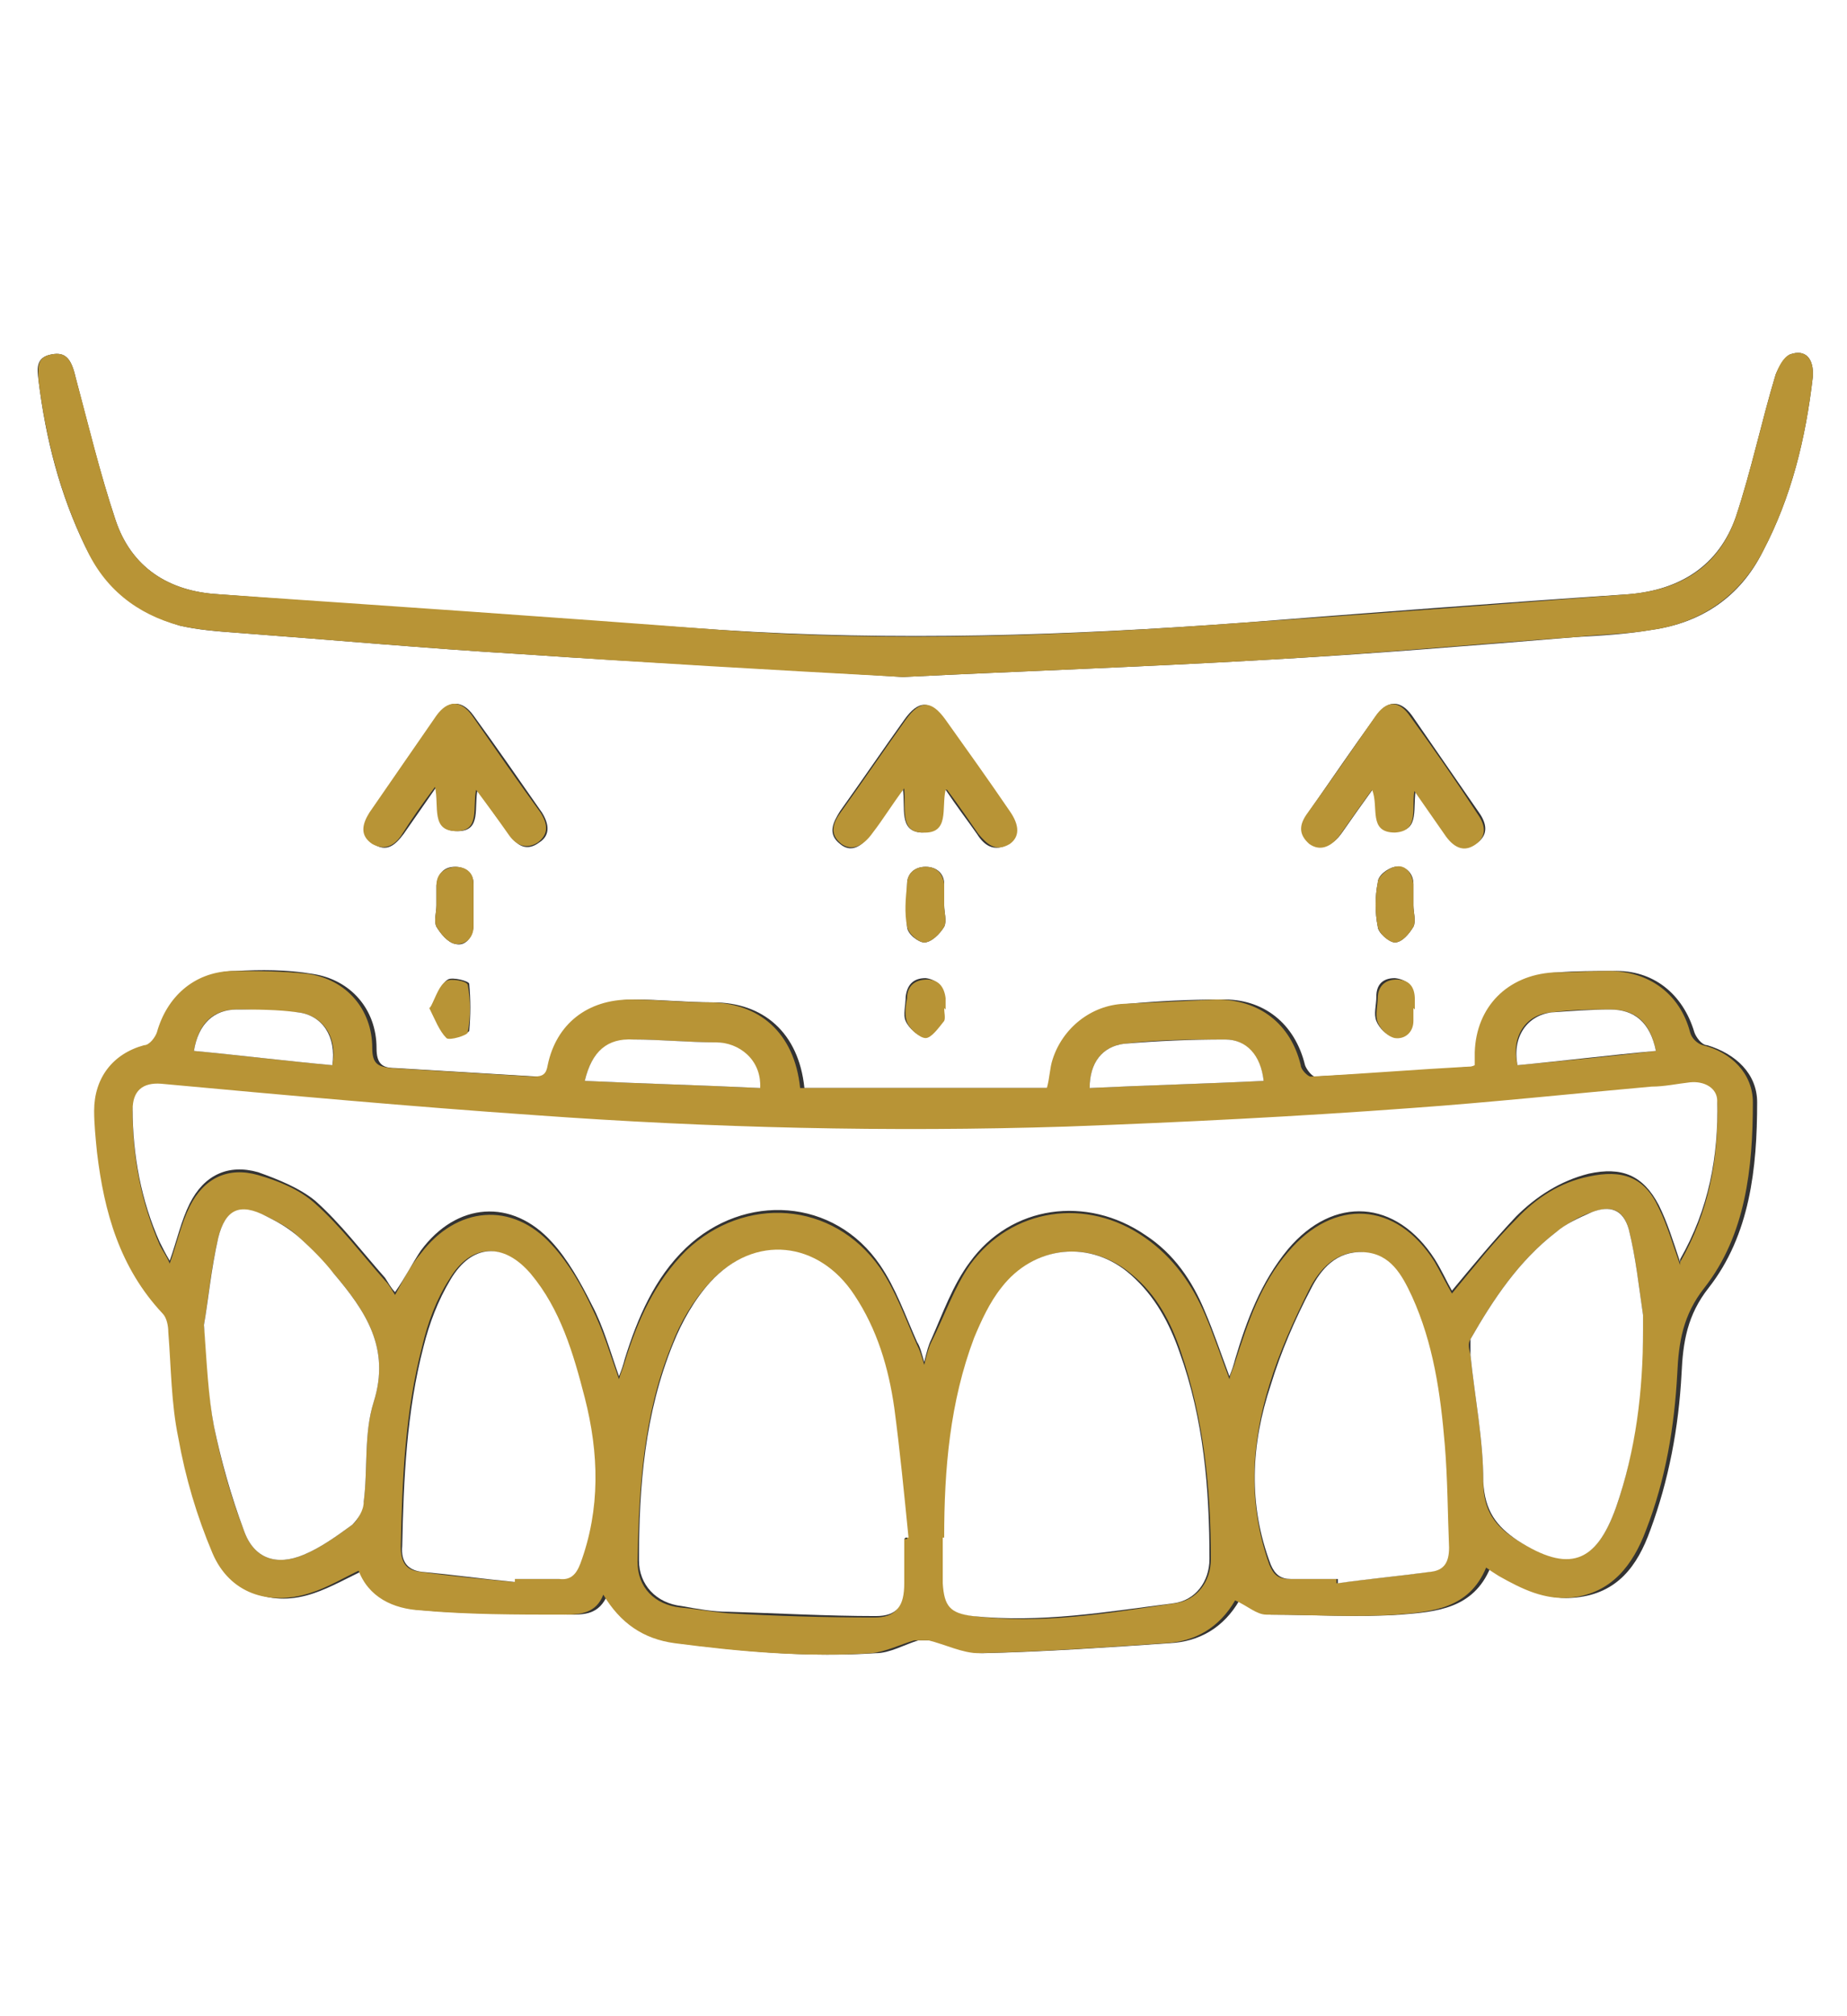 <?xml version="1.0" encoding="UTF-8"?>
<svg xmlns="http://www.w3.org/2000/svg" version="1.1" viewBox="0 0 129.5 97.8" width="110px" height="120px">
  <rect x="0" y="0" width="129.5" height="97.8" fill="#333333" stroke="none"/>
  <defs>
    <style>
      .cls-1 {
        fill: #fff;
      }

      .cls-2 {
        fill: #b89436;
      }
    </style>
  </defs>
  <!-- Generator: Adobe Illustrator 28.7.2, SVG Export Plug-In . SVG Version: 1.2.0 Build 154)  -->
  <g>
    <g id="Layer_1">
      <g>
        <path class="cls-1" d="M-6.3,119.6V-22.4h142V119.6H-6.3ZM25.4,88.2c.7,2.1,2.5,2.8,4.4,2.9,3.4.3,6.7.2,10.1.3,1.1,0,2.1,0,2.7-1.4,1.2,2.1,2.8,3.1,5,3.4,4.6.6,9.2,1,13.8.7,1,0,2-.6,3-.9.3,0,.7,0,1,0,1.2.3,2.3.9,3.5.9,4.4-.1,8.7-.4,13.1-.7,2.1-.1,3.8-1.1,4.9-3,0-.1.2-.2,0,0,.8.4,1.5.9,2.2,1,3,0,6.1.2,9.1,0,2.5-.2,5.1-.4,6.3-3.3.4.2.6.4.9.6,1.6,1,3.2,1.7,5.1,1.5,2.9-.3,4.3-2.2,5.2-4.7,1.3-3.5,2-7.2,2.2-11,.1-2.2.4-4.1,1.9-6,2.9-3.7,3.4-8.4,3.4-13,0-2-1.5-3.4-3.5-4-.4,0-.8-.6-.9-.9-.8-2.7-2.9-4.4-5.7-4.3-1.3,0-2.6,0-3.9.1-3.2.2-5.4,2.4-5.5,5.6,0,.3,0,.6,0,.9-.2,0-.3.1-.4.1-3.7.3-7.4.5-11.1.7-.2,0-.6-.5-.7-.8-.7-2.9-2.9-4.7-5.9-4.6-2.2,0-4.3.1-6.5.3-2.3.1-4.3,1.7-5,3.9-.2.6-.3,1.3-.4,2h-17.3c-.4-3.9-2.9-6-6.4-6-1.8,0-3.7-.2-5.5-.2-2.9,0-5.1,1.7-5.8,4.6-.1.6-.3.8-1,.8-3.3-.2-6.7-.4-10-.6-.9,0-1.3-.3-1.3-1.4,0-2.7-1.8-4.8-4.5-5.2-1.8-.3-3.6-.3-5.4-.2-2.5,0-4.4,1.8-5.2,4.3-.1.4-.5.8-.9.9-2.2.6-3.6,2.3-3.5,4.6,0,1,0,2,.2,2.9.5,4.2,1.6,8.1,4.6,11.3.3.3.4.8.4,1.3.2,2.5.2,5,.7,7.4.6,2.8,1.3,5.5,2.4,8.1,1.2,2.8,3.9,3.8,6.8,2.8,1.2-.4,2.4-1.1,3.7-1.7ZM63.3,25.7c8.1-.4,16.7-.7,25.4-1.2,7.3-.4,14.5-1,21.8-1.6,1.8-.1,3.5-.2,5.3-.5,3.5-.5,6.2-2.3,7.8-5.5,2-3.8,3-7.9,3.5-12.2.1-1.3-.5-2-1.6-1.6-.4.2-.8.9-1,1.4-1,3.3-1.7,6.7-2.8,10-1.2,3.4-3.9,5.1-7.5,5.4-9,.6-18.1,1.3-27.1,2-12.2.9-24.4,1.3-36.6.5-11.7-.8-23.5-1.6-35.2-2.5-3.5-.2-6.1-1.9-7.2-5.2-1.1-3.3-1.9-6.6-2.8-10-.3-1.3-.7-1.8-1.7-1.6-1.1.2-1,1-.9,1.8.5,4.1,1.5,8,3.3,11.7,1.4,2.8,3.6,4.6,6.6,5.5,1.3.3,2.6.4,4,.5,6.7.5,13.3,1.1,20,1.5,8.7.6,17.4,1,26.7,1.6ZM66.3,33.6c.8,1.2,1.5,2.1,2.2,3.1.5.8,1.2,1.3,2.2.7.7-.4.7-1.3,0-2.3-1.5-2.1-3-4.3-4.5-6.4-1-1.4-1.8-1.4-2.8,0-1.5,2.1-3,4.3-4.5,6.4-.5.8-.9,1.6,0,2.3.7.6,1.5.3,2.2-.8.7-1,1.4-1.9,2.2-3.1.2,1.4-.3,3,1.3,3.1,1.8,0,1.3-1.7,1.6-3ZM33.4,33.5c.9,1.3,1.6,2.3,2.4,3.3.5.8,1.2,1.1,2,.5.8-.5.7-1.3.2-2.1-1.6-2.3-3.2-4.6-4.8-6.8-.8-1.1-1.7-1.1-2.5,0-1.6,2.2-3.2,4.5-4.7,6.8-.5.8-.7,1.6.2,2.2.9.6,1.5.1,2.1-.7.7-1,1.4-2,2.3-3.3.3,1.4-.4,3.1,1.5,3.1,1.7,0,1.1-1.7,1.4-3ZM99.2,33.5c.9,1.3,1.6,2.3,2.3,3.3.5.8,1.3,1.1,2.1.5.8-.6.6-1.4.1-2.1-1.6-2.3-3.1-4.5-4.7-6.8-.8-1.1-1.7-1.1-2.5,0-1.6,2.2-3.1,4.4-4.7,6.7-.5.8-.7,1.5.1,2.2.7.5,1.5.3,2.2-.7.7-1,1.4-2,2.2-3.1.4,1.2-.3,3,1.6,3,1.7,0,1.1-1.7,1.4-3.1ZM66.2,41.7s0,0,0,0c0-.5,0-1,0-1.5,0-.7-.5-1.2-1.3-1.2-.8,0-1.3.5-1.3,1.2,0,1-.1,2.1,0,3,0,.5.8,1.1,1.2,1.1.5,0,1.1-.6,1.4-1.1.2-.4,0-1,0-1.5ZM30.6,41.7c0,.5-.2,1.1,0,1.5.3.5.8,1.1,1.3,1.2.7.2,1.2-.4,1.3-1.2,0-1,0-2,0-3,0-.8-.6-1.2-1.3-1.2-.8,0-1.2.5-1.3,1.3,0,.5,0,.9,0,1.4ZM99.1,41.7c0-.5,0-1,0-1.5,0-.8-.6-1.3-1.3-1.2-.5.1-1.2.6-1.2,1.1-.2,1-.2,2.1,0,3.1,0,.4.8,1.1,1.2,1.1.5,0,1-.6,1.3-1.1.2-.4,0-1,0-1.5ZM66.2,48.9c0-.3,0-.6,0-.8-.1-.7-.5-1.2-1.3-1.3-.9,0-1.3.5-1.4,1.3,0,.6-.2,1.3,0,1.7.2.5.9,1.1,1.3,1.1.4,0,.9-.7,1.3-1.2.2-.2,0-.6,0-.9ZM30.2,48.8c.4.8.7,1.6,1.2,2.1.2.2,1.4-.2,1.5-.4.1-1.1.1-2.2,0-3.3,0-.2-1.2-.5-1.5-.3-.5.3-.7,1.1-1.1,1.8ZM99.1,48.9h0c0-.2,0-.5,0-.7,0-.8-.4-1.3-1.3-1.4-.9,0-1.3.5-1.3,1.3,0,.6-.2,1.2,0,1.7.2.5.7,1,1.2,1.1.7.2,1.2-.4,1.3-1.2,0-.3,0-.6,0-.9Z"/>
        <path class="cls-2" d="M25.4,88.2c-1.3.6-2.4,1.3-3.7,1.7-2.9.9-5.6,0-6.8-2.8-1.1-2.6-1.9-5.3-2.4-8.1-.5-2.4-.5-4.9-.7-7.4,0-.4-.1-1-.4-1.3-3-3.2-4.1-7.1-4.6-11.3-.1-1-.2-2-.2-2.9,0-2.3,1.3-4,3.5-4.6.4,0,.8-.6.9-.9.7-2.5,2.6-4.2,5.2-4.3,1.8,0,3.6,0,5.4.2,2.7.4,4.5,2.5,4.5,5.2,0,1.1.4,1.3,1.3,1.4,3.3.2,6.7.4,10,.6.7,0,.9-.2,1-.8.6-2.9,2.8-4.6,5.8-4.6,1.8,0,3.7.2,5.5.2,3.5,0,6,2.1,6.4,6h17.3c.2-.7.2-1.4.4-2,.7-2.2,2.7-3.8,5-3.9,2.2-.1,4.3-.2,6.5-.3,3,0,5.2,1.7,5.9,4.6,0,.3.5.8.7.8,3.7-.2,7.4-.5,11.1-.7.1,0,.2,0,.4-.1,0-.3,0-.6,0-.9.1-3.2,2.3-5.4,5.5-5.6,1.3,0,2.6-.1,3.9-.1,2.8,0,5,1.6,5.7,4.3.1.4.5.8.9.9,2,.5,3.5,2,3.5,4,0,4.6-.5,9.3-3.4,13-1.5,1.9-1.8,3.8-1.9,6-.2,3.7-.8,7.4-2.2,11-.9,2.4-2.4,4.4-5.2,4.7-1.9.2-3.5-.6-5.1-1.5-.3-.2-.5-.3-.9-.6-1.2,2.9-3.8,3.1-6.3,3.3-3,.2-6.1,0-9.1,0-.7,0-1.3-.6-2.2-1,.1-.1,0,0,0,0-1.1,1.9-2.8,2.9-4.9,3-4.4.3-8.7.6-13.1.7-1.1,0-2.3-.6-3.5-.9-.3,0-.7,0-1,0-1,.3-2,.8-3,.9-4.6.3-9.2-.1-13.8-.7-2.2-.3-3.8-1.4-5-3.4-.5,1.3-1.6,1.4-2.7,1.4-3.4,0-6.8,0-10.1-.3-1.9-.1-3.7-.9-4.4-2.9ZM117.8,66.7c2-3.5,2.7-7.2,2.6-11.1,0-.9-.9-1.4-1.9-1.3-.9.1-1.8.3-2.7.3-5.6.5-11.2,1.1-16.8,1.5-8,.5-16.1,1-24.2,1.3-12.4.4-24.9,0-37.3-.8-8.7-.6-17.5-1.5-26.2-2.2-1.3-.1-2,.5-2,1.8,0,3.2.6,6.3,1.9,9.3.2.4.5.8.7,1.3.5-1.4.8-2.8,1.4-4,1-2,2.7-2.8,4.8-2.2,1.4.4,2.9,1,4,2,1.8,1.6,3.3,3.6,4.9,5.4.3.3.5.7.7,1,.6-1.1,1.1-2.1,1.8-2.9,2.5-3.3,6.4-3.7,9.2-.6,1.2,1.3,2.1,2.9,2.8,4.4.8,1.6,1.3,3.3,1.9,5,.1-.4.3-.8.4-1.2.9-2.9,2.1-5.6,4.3-7.8,4.1-3.9,10.3-3.5,13.6,1.2,1.1,1.6,1.8,3.6,2.6,5.4.2.4.3.7.5,1.4.2-.8.3-1.2.5-1.6.9-1.8,1.6-3.8,2.7-5.4,2.9-4,8.2-4.8,12.3-1.9,2,1.4,3.3,3.3,4.2,5.4.6,1.4,1.1,2.9,1.7,4.5.1-.5.3-.8.4-1.2.9-2.8,1.8-5.5,3.7-7.7,3.2-3.8,7.6-3.6,10.3.7.4.7.8,1.5,1.2,2.2,1.5-1.8,2.9-3.6,4.5-5.2,1.4-1.5,3.1-2.6,5.1-3,2.3-.5,3.9,0,4.9,2.2.6,1.2,1,2.6,1.5,4ZM63.4,86.1c0,0,.1,0,.2,0-.3-3-.5-6.1-1-9.1-.4-2.8-1.2-5.5-2.8-7.9-2.5-3.8-7.1-4.3-10.1-.9-1.1,1.2-2,2.7-2.6,4.3-2,4.9-2.3,10-2.4,15.2,0,1.8,1.2,3,3,3.2,1.1.1,2.2.3,3.3.4,3.4.2,6.9.3,10.3.3,1.5,0,2-.7,2-2.3,0-1,0-2,0-3.1ZM66.2,86c0,.4,0,.7,0,1.1,0,.7,0,1.4,0,2.1,0,1.6.5,2.1,2.1,2.3,4.7.6,9.4-.2,14.1-.9,1.5-.2,2.5-1.5,2.5-3.1,0-4.9-.5-9.8-2.1-14.5-.7-2.1-1.7-4-3.4-5.4-2.9-2.5-6.9-2.1-9.1.9-.8,1.1-1.4,2.3-1.9,3.5-1.7,4.5-2.1,9.3-2.1,14ZM36,89.1v-.2c1,0,2.1,0,3.1,0,.8,0,1.2-.3,1.5-1.1,1.4-3.8,1.3-7.7.3-11.6-.8-3.1-1.7-6.2-3.8-8.7-1.9-2.2-4.1-2.1-5.6.4-.9,1.4-1.5,3-1.9,4.7-1.2,4.6-1.4,9.3-1.5,14,0,1.2.4,1.7,1.4,1.8,2.1.3,4.3.5,6.4.7ZM93.7,88.9c0,0,0,.2,0,.3,2.2-.3,4.4-.5,6.5-.8.9-.1,1.4-.6,1.3-1.7-.2-2.4-.1-4.8-.3-7.2-.3-3.6-.8-7.1-2.3-10.4-.7-1.5-1.5-2.9-3.4-3.1-1.8-.1-3,1.2-3.7,2.6-1.1,2.2-2.1,4.4-2.8,6.7-1.3,4.2-1.5,8.4,0,12.6.3.7.6,1,1.4,1,1.1,0,2.1,0,3.2,0ZM115.2,71.5c0-.4,0-.7,0-1.1-.3-2-.5-4-1-6-.4-1.4-1.2-1.7-2.6-1.2-.9.3-1.7.8-2.5,1.4-2.6,2-4.4,4.7-6,7.5-.2.3-.1.7,0,1.1.3,3,.9,5.9.9,8.9,0,2,.8,3.1,2.4,4.1,3.6,2.2,5.5,1.6,6.9-2.3,1.4-4,1.8-8.2,1.9-12.4ZM14.3,71.1c.3,2.7.3,4.9.7,7.1.5,2.5,1.2,5,2.1,7.3.7,2,2.3,2.5,4.2,1.7,1.2-.5,2.3-1.3,3.4-2.1.4-.3.7-1,.8-1.6.3-2.3,0-4.8.7-7,1.2-3.8-.6-6.4-2.8-9-.8-.9-1.6-1.8-2.5-2.6-.6-.6-1.4-1-2.2-1.4-1.9-.9-2.9-.5-3.4,1.5-.5,2.1-.7,4.3-1,6.1ZM41,54c4.2.2,8.2.3,12.3.5,0-2-1.5-3.1-3.1-3.2-1.9,0-3.9-.2-5.8-.2-1.8,0-2.9.8-3.4,2.9ZM76.4,54.5c4.1-.2,8.2-.3,12.2-.5-.2-1.7-1.2-2.9-2.7-2.9-2.4,0-4.7,0-7.1.3-1.5.2-2.4,1.3-2.4,3.1ZM23.3,52.9c.4-2-.7-3.5-2.4-3.7-1.4-.1-2.9-.2-4.3-.2-1.7,0-2.7,1-3,2.9,3.2.3,6.4.7,9.7,1ZM116.1,51.9c-.4-2-1.4-2.9-3.2-2.9-1.4,0-2.7,0-4.1.2-1.8.1-2.9,1.7-2.4,3.7,3.2-.3,6.4-.6,9.7-1Z"/>
        <path class="cls-2" d="M63.3,25.7c-9.3-.5-18-1-26.7-1.6-6.7-.4-13.3-1-20-1.5-1.3-.1-2.7-.2-4-.5-3-.8-5.3-2.6-6.6-5.5-1.8-3.7-2.8-7.7-3.3-11.7,0-.8-.2-1.6.9-1.8,1-.2,1.4.3,1.7,1.6.9,3.3,1.7,6.7,2.8,10,1.1,3.3,3.7,5,7.2,5.2,11.7.8,23.5,1.6,35.2,2.5,12.2.9,24.4.4,36.6-.5,9-.6,18.1-1.3,27.1-2,3.6-.3,6.3-1.9,7.5-5.4,1.1-3.3,1.8-6.7,2.8-10,.2-.5.5-1.2,1-1.4,1.1-.4,1.7.3,1.6,1.6-.5,4.3-1.5,8.4-3.5,12.2-1.6,3.1-4.3,5-7.8,5.5-1.7.3-3.5.3-5.3.5-7.3.5-14.5,1.2-21.8,1.6-8.6.5-17.3.8-25.4,1.2Z"/>
        <path class="cls-2" d="M66.3,33.6c-.3,1.3.3,3.1-1.6,3-1.6,0-1.2-1.6-1.3-3.1-.9,1.2-1.5,2.2-2.2,3.1-.7,1-1.5,1.3-2.2.8-.9-.7-.6-1.5,0-2.3,1.5-2.1,3-4.3,4.5-6.4,1-1.4,1.8-1.4,2.8,0,1.5,2.1,3,4.2,4.5,6.4.7,1,.7,1.8,0,2.3-1,.6-1.6,0-2.2-.7-.7-1-1.3-1.9-2.2-3.1Z"/>
        <path class="cls-2" d="M33.4,33.5c-.3,1.3.3,3-1.4,3-1.8,0-1.2-1.7-1.5-3.1-.9,1.2-1.6,2.2-2.3,3.3-.5.8-1.2,1.2-2.1.7-.9-.6-.7-1.4-.2-2.2,1.6-2.3,3.1-4.5,4.7-6.8.8-1.1,1.7-1.1,2.5,0,1.6,2.3,3.2,4.6,4.8,6.8.5.8.6,1.5-.2,2.1-.8.5-1.5.2-2-.5-.7-1-1.5-2.1-2.4-3.3Z"/>
        <path class="cls-2" d="M99.2,33.5c-.3,1.3.4,3-1.4,3.1-1.9,0-1.1-1.8-1.6-3-.8,1.1-1.5,2.1-2.2,3.1-.7,1-1.5,1.2-2.2.7-.8-.7-.7-1.4-.1-2.2,1.6-2.2,3.1-4.4,4.7-6.7.8-1.2,1.7-1.2,2.5,0,1.6,2.2,3.2,4.5,4.7,6.8.5.7.7,1.5-.1,2.1-.8.6-1.5.3-2.1-.5-.7-1-1.4-2-2.3-3.3Z"/>
        <path class="cls-2" d="M66.2,41.7c0,.5.2,1.1,0,1.5-.3.5-.9,1.1-1.4,1.1-.4,0-1.1-.6-1.2-1.1-.2-1-.1-2,0-3,0-.7.5-1.2,1.3-1.2.8,0,1.2.5,1.3,1.2,0,.5,0,1,0,1.5,0,0,0,0,0,0Z"/>
        <path class="cls-2" d="M30.6,41.7c0-.5,0-.9,0-1.4,0-.8.5-1.2,1.3-1.3.8,0,1.3.4,1.3,1.2,0,1,0,2,0,3,0,.8-.6,1.3-1.3,1.2-.5-.1-1-.7-1.3-1.2-.2-.4,0-1,0-1.5Z"/>
        <path class="cls-2" d="M99.1,41.7c0,.5.2,1.1,0,1.5-.3.5-.8,1.1-1.3,1.1-.4,0-1.1-.6-1.2-1.1-.2-1-.2-2.1,0-3.1,0-.4.7-1,1.2-1.1.7-.2,1.2.4,1.3,1.2,0,.5,0,1,0,1.5Z"/>
        <path class="cls-2" d="M66.2,48.9c0,.3.1.7,0,.9-.4.5-.9,1.2-1.3,1.2-.4,0-1.1-.6-1.3-1.1-.2-.5-.1-1.2,0-1.7,0-.8.5-1.3,1.4-1.3.8,0,1.2.5,1.3,1.3,0,.3,0,.5,0,.8Z"/>
        <path class="cls-2" d="M30.2,48.8c.4-.8.6-1.5,1.1-1.8.3-.2,1.5,0,1.5.3.2,1.1.2,2.2,0,3.3,0,.2-1.3.6-1.5.4-.5-.5-.8-1.3-1.2-2.1Z"/>
        <path class="cls-2" d="M99.1,48.9c0,.3,0,.6,0,.9,0,.8-.6,1.3-1.3,1.2-.5-.1-1-.6-1.2-1.1-.2-.5,0-1.2,0-1.7,0-.8.5-1.3,1.3-1.3.9,0,1.3.5,1.3,1.4,0,.2,0,.5,0,.7h0Z"/>
        <path class="cls-1" d="M117.8,66.7c-.5-1.5-.9-2.8-1.5-4-1.1-2.1-2.6-2.7-4.9-2.2-2,.5-3.7,1.6-5.1,3-1.6,1.7-3,3.4-4.5,5.2-.4-.7-.7-1.4-1.2-2.2-2.7-4.2-7.1-4.5-10.3-.7-1.9,2.3-2.9,5-3.7,7.7-.1.4-.2.7-.4,1.2-.6-1.6-1.1-3.1-1.7-4.5-.9-2.2-2.2-4.1-4.2-5.4-4.1-2.8-9.4-2.1-12.3,1.9-1.2,1.6-1.9,3.6-2.7,5.4-.2.4-.3.8-.5,1.6-.2-.7-.3-1.1-.5-1.4-.8-1.8-1.5-3.8-2.6-5.4-3.2-4.7-9.5-5.1-13.6-1.2-2.2,2.1-3.4,4.9-4.3,7.8-.1.4-.2.7-.4,1.2-.6-1.7-1.1-3.5-1.9-5-.8-1.6-1.7-3.2-2.8-4.4-2.8-3.1-6.7-2.8-9.2.6-.6.9-1.1,1.9-1.8,2.9-.3-.3-.5-.7-.7-1-1.6-1.8-3.1-3.8-4.9-5.4-1.1-.9-2.6-1.5-4-2-2.1-.6-3.8.2-4.8,2.2-.6,1.2-.9,2.6-1.4,4-.3-.5-.5-.9-.7-1.3-1.3-2.9-1.9-6.1-1.9-9.3,0-1.3.7-1.9,2-1.8,8.7.8,17.5,1.6,26.2,2.2,12.4.9,24.8,1.2,37.3.8,8.1-.3,16.1-.7,24.2-1.3,5.6-.4,11.2-1,16.8-1.5.9,0,1.8-.2,2.7-.3,1-.1,1.9.4,1.9,1.3.1,3.9-.6,7.6-2.6,11.1Z"/>
        <path class="cls-1" d="M63.4,86.1c0,1,0,2,0,3.1,0,1.6-.5,2.3-2,2.3-3.4,0-6.9-.2-10.3-.3-1.1,0-2.2-.2-3.3-.4-1.8-.2-3-1.5-3-3.2,0-5.2.4-10.3,2.4-15.2.6-1.5,1.5-3.1,2.6-4.3,3.1-3.4,7.6-2.9,10.1.9,1.6,2.4,2.4,5.1,2.8,7.9.4,3,.7,6.1,1,9.1,0,0-.1,0-.2,0Z"/>
        <path class="cls-1" d="M66.2,86c0-4.8.4-9.5,2.1-14,.5-1.2,1.1-2.5,1.9-3.5,2.3-3,6.3-3.4,9.1-.9,1.7,1.5,2.7,3.4,3.4,5.4,1.7,4.7,2.1,9.6,2.1,14.5,0,1.6-1,2.9-2.5,3.1-4.7.6-9.3,1.4-14.1.9-1.6-.2-2-.7-2.1-2.3,0-.7,0-1.4,0-2.1,0-.4,0-.7,0-1.1Z"/>
        <path class="cls-1" d="M36,89.1c-2.1-.2-4.3-.5-6.4-.7-1-.1-1.5-.7-1.4-1.8.1-4.7.3-9.4,1.5-14,.4-1.6,1-3.2,1.9-4.7,1.5-2.5,3.7-2.6,5.6-.4,2.1,2.5,3,5.6,3.8,8.7,1,3.9,1.1,7.8-.3,11.6-.3.8-.7,1.2-1.5,1.1-1,0-2,0-3.1,0v.2Z"/>
        <path class="cls-1" d="M93.7,88.9c-1.1,0-2.1,0-3.2,0-.7,0-1.1-.3-1.4-1-1.6-4.2-1.4-8.4,0-12.6.7-2.3,1.7-4.6,2.8-6.7.7-1.4,1.8-2.7,3.7-2.6,1.9.1,2.7,1.6,3.4,3.1,1.5,3.3,2,6.8,2.3,10.4.2,2.4.2,4.8.3,7.2,0,1.1-.4,1.6-1.3,1.7-2.2.3-4.4.5-6.5.8,0,0,0-.2,0-.3Z"/>
        <path class="cls-1" d="M115.2,71.5c0,4.2-.5,8.4-1.9,12.4-1.4,3.9-3.3,4.6-6.9,2.3-1.5-1-2.3-2.1-2.4-4.1,0-3-.6-5.9-.9-8.9,0-.4,0-.8,0-1.1,1.6-2.8,3.4-5.5,6-7.5.7-.6,1.6-1,2.5-1.4,1.3-.5,2.2-.2,2.6,1.2.5,2,.7,4,1,6,0,.3,0,.7,0,1.1Z"/>
        <path class="cls-1" d="M14.3,71.1c.3-1.7.5-3.9,1-6.1.5-2,1.5-2.5,3.4-1.5.8.4,1.5.8,2.2,1.4.9.8,1.8,1.7,2.5,2.6,2.2,2.6,4,5.2,2.8,9-.7,2.2-.4,4.7-.7,7,0,.6-.4,1.2-.8,1.6-1.1.8-2.2,1.6-3.4,2.1-1.9.8-3.5.3-4.2-1.7-.9-2.4-1.6-4.9-2.1-7.3-.4-2.1-.5-4.4-.7-7.1Z"/>
        <path class="cls-1" d="M41,54c.5-2.1,1.6-3,3.4-2.9,1.9,0,3.9.2,5.8.2,1.6,0,3.2,1.2,3.1,3.2-4.1-.2-8.1-.3-12.3-.5Z"/>
        <path class="cls-1" d="M76.4,54.5c0-1.8.9-2.9,2.4-3.1,2.3-.2,4.7-.3,7.1-.3,1.5,0,2.5,1.1,2.7,2.9-4,.2-8.1.3-12.2.5Z"/>
        <path class="cls-1" d="M23.3,52.9c-3.3-.3-6.5-.7-9.7-1,.3-1.9,1.4-2.9,3-2.9,1.4,0,2.9,0,4.3.2,1.7.2,2.7,1.7,2.4,3.7Z"/>
        <path class="cls-1" d="M116.1,51.9c-3.3.3-6.5.7-9.7,1-.4-2,.7-3.5,2.4-3.7,1.4-.1,2.7-.2,4.1-.2,1.7,0,2.8.9,3.2,2.9Z"/>
      </g>
    </g>
  </g>
</svg>